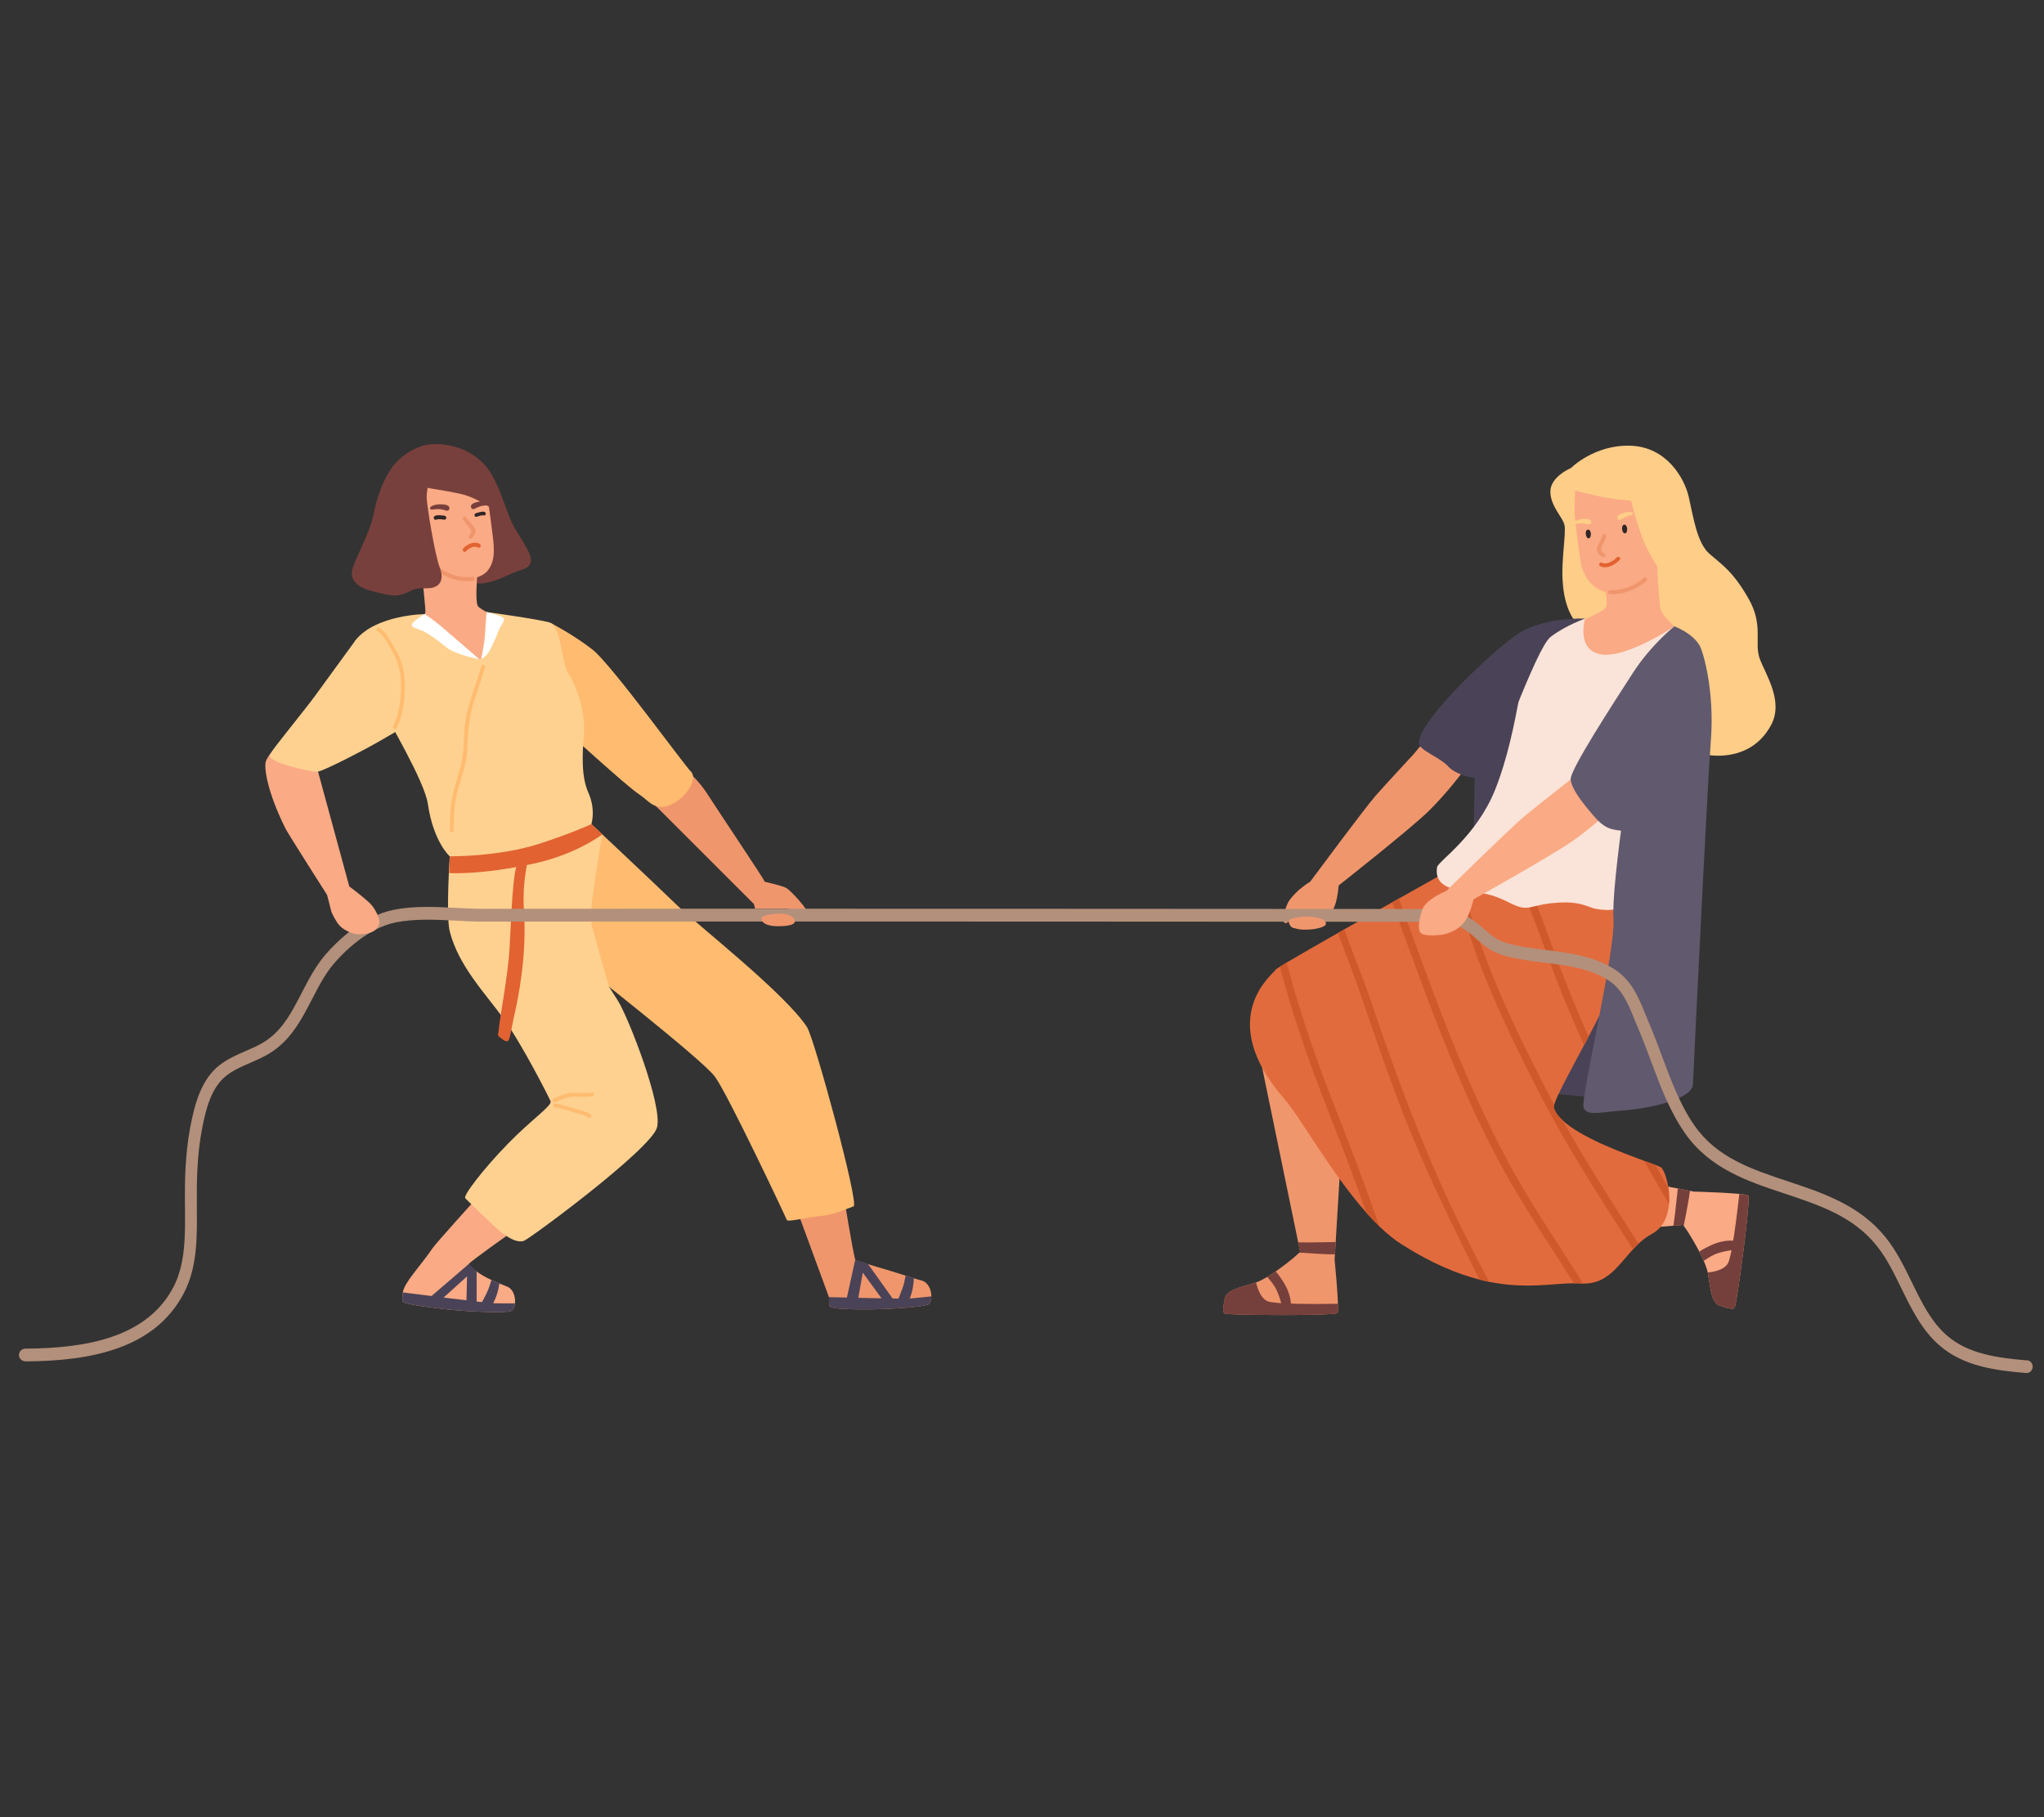 <?xml version="1.0" encoding="UTF-8"?>
<svg id="Layer_2" data-name="Layer 2" xmlns="http://www.w3.org/2000/svg" viewBox="0 0 540 480">
  <rect x="0" y="0" width="540" height="480" fill="#333333" stroke="none"/>
  <defs>
    <style>
      .cls-1 {
        fill: #e26b3d;
      }

      .cls-1, .cls-2, .cls-3, .cls-4, .cls-5, .cls-6, .cls-7, .cls-8, .cls-9, .cls-10, .cls-11, .cls-12, .cls-13, .cls-14, .cls-15, .cls-16, .cls-17 {
        stroke-width: 0px;
      }

      .cls-2 {
        fill: #e26231;
      }

      .cls-3 {
        fill: #fecd87;
      }

      .cls-4 {
        fill: #fae3d8;
      }

      .cls-5 {
        fill: #302725;
      }

      .cls-6 {
        fill: none;
      }

      .cls-7 {
        fill: #b3907b;
      }

      .cls-8 {
        fill: #61596e;
      }

      .cls-9 {
        fill: #fff;
      }

      .cls-10 {
        fill: #4a4357;
      }

      .cls-11 {
        fill: #fed190;
      }

      .cls-12 {
        fill: #faaa84;
      }

      .cls-13 {
        fill: #ffbc70;
      }

      .cls-14 {
        fill: #78403c;
      }

      .cls-15 {
        fill: #cf592b;
      }

      .cls-16 {
        fill: #753f3b;
      }

      .cls-17 {
        fill: #f0966c;
      }
    </style>
  </defs>
  <g id="Layer_2-2" data-name="Layer 2">
    <g>
      <rect class="cls-6" width="540" height="480"/>
      <g>
        <path class="cls-10" d="m420.36,289.79l-15.13-1.35s22.72-34.94,23.09-35.1,4.93,10.97,2.73,17.21c-2.19,6.24-10.7,19.24-10.7,19.24Z"/>
        <path class="cls-3" d="m415.01,123.64s6.12-6.18,15.67-5.91c9.55.27,14.29,8.45,15.47,13.54,1.18,5.09,2.12,12.12,5.49,15.04,3.37,2.92,6.22,4.67,10.3,11.81,4.08,7.13,1.39,11.7,2.99,15.95,1.6,4.25,6.36,11.22,2.94,17.51-5.6,10.31-17.08,7.76-17.08,7.76l-34.92-71.05-.87-4.64Z"/>
        <path class="cls-3" d="m415.01,123.64s-5.5,2.29-5.42,6.28c.08,3.99,3.33,6.68,3.74,8.85.41,2.17-.82,9.04-.53,14.25.29,5.21,1.57,12.18,8.53,15.34,6.96,3.16,9.14,2.52,9.14,2.52l-2.62-30.3-12.83-16.94Z"/>
        <path class="cls-17" d="m346.15,232.88s-3.98,2.37-5.19,4.97c-.51,1.09-1.09,5.88.22,7.01,1.1.94,5.43-.19,6.48-.67,2.76-1.25,4.09-2.92,4.81-4.54,1.21-2.73,1.3-7.82,1.3-7.82,0,0-1.18-2.36-1.68-1.79-.5.57-5.93,2.85-5.93,2.85Z"/>
        <path class="cls-10" d="m389.35,194.23c.56.83,0,24.21,0,24.21,0,0,11.87-12.41,12.04-12.75.17-.34,2.87-23.95,2.87-23.95,0,0-2.7-3.63-4.22-3.93-1.52-.3-10.69,16.43-10.69,16.43Z"/>
        <g>
          <g>
            <path class="cls-17" d="m355.39,286.58l-2.52,41.5-.2,3.25-.07,1.17h0s0,0,0,0l-5.08,5.06-3.92-6.66-.11-.19h0s-.52-2.53-.52-2.53l-10.97-53.19,23.41,11.6Z"/>
            <path class="cls-17" d="m353.49,346.1c-.02.37-.06.63-.13.72-.17.22-2.65.36-6.12.45-.34,0-.69.01-1.05.02-8.73.18-22.37,0-22.72-.35-.26-.26-.34-.59-.32-1.17,0-.06,0-.12,0-.18,0-.16.03-.34.05-.53.01-.07.03-.15.04-.22,0-.05.01-.11.02-.16.07-.44.16-.95.28-1.56.44-2.35,3.73-2.95,7.73-4.19.12-.04.23-.07.34-.11.07-.03.16-.05.23-.07.87-.31,1.87-.82,2.9-1.44.75-.44,1.51-.94,2.26-1.46,1.78-1.22,3.48-2.56,4.64-3.51.26-.22,1.19-1.05,1.61-1.44h0c.12-.11.2-.18.2-.18h0s.11.11.47.22h.01c.43.13,1.24.3,2.75.43,3.4.31,5.74,1.11,5.88,1.16h0s.03.24.07.68c.03.27.06.62.1,1.02.09,1.01.22,2.38.33,3.85.04.4.07.8.1,1.21.14,1.82.26,3.69.3,5.11,0,.29.01.56.01.81,0,.36,0,.67-.01.92Z"/>
          </g>
          <path class="cls-16" d="m353.49,346.1c-.02.37-.06.63-.13.72-.17.22-2.65.36-6.12.45-.34,0-.69.01-1.05.02-8.73.18-22.37,0-22.72-.35-.26-.26-.34-.59-.32-1.17,0-.06,0-.12,0-.18,0-.16.03-.34.05-.53.01-.07.03-.15.04-.22,0-.05.01-.11.02-.16.07-.44.16-.95.28-1.56.44-2.35,3.73-2.95,7.73-4.19.12-.04.23-.07.34-.11.07-.03.16-.05.23-.07.35,1.56,1.21,4.22,3.08,4.98,1.97.8,12.82.75,18.55.66,0,.29.01.56.01.81,0,.36,0,.67-.01.92Z"/>
          <path class="cls-16" d="m341.04,345.03h-2.36s-.28-1.63-1.3-3.99c-.63-1.49-1.83-2.9-2.62-3.75.75-.44,1.51-.94,2.26-1.46.49.55,1.18,1.44,2.1,2.91,2.19,3.49,1.92,6.3,1.92,6.3Z"/>
          <path class="cls-16" d="m352.86,328.08l-.2,3.25c-1.28,0-2.88-.03-4.77-.16-1.65-.11-2.94-.2-3.94-.26h-.01c-.12,0-.25-.01-.36-.02-.11,0-.21-.01-.31-.02.12-.11.2-.18.2-.18l-.52-2.52c1.61.03,4.17.04,7.43-.05.99-.03,1.81-.04,2.48-.04Z"/>
        </g>
        <g>
          <g>
            <path class="cls-12" d="m402.42,306.17l40.84,7.77,3.2.61,1.15.22h0s0,0,0,0l4.37,5.68-7.11,3.04-.2.08h0s-2.57.2-2.57.2l-54.15,4.14,14.47-21.75Z"/>
            <path class="cls-12" d="m461.21,315.6c.37.07.62.14.69.22.19.19.02,2.68-.33,6.12-.04.34-.07.68-.11,1.05-.93,8.68-2.83,22.19-3.23,22.49-.29.22-.63.27-1.2.17-.06,0-.12-.02-.18-.03-.16-.03-.33-.07-.52-.12-.07-.02-.14-.05-.22-.07-.05-.01-.11-.03-.16-.04-.43-.12-.92-.28-1.51-.47-2.27-.73-2.45-4.07-3.17-8.2-.02-.13-.04-.24-.06-.36-.02-.08-.03-.16-.04-.24-.2-.9-.58-1.96-1.06-3.06-.34-.8-.74-1.62-1.17-2.43-.99-1.92-2.1-3.77-2.89-5.05-.18-.29-.89-1.32-1.22-1.78h0c-.09-.14-.15-.22-.15-.22h0s.11-.1.27-.44t0-.01c.18-.41.45-1.19.77-2.67.74-3.34,1.83-5.55,1.9-5.69h0s.24,0,.68.01c.27,0,.62.02,1.02.03,1.02.03,2.39.09,3.87.16.4.01.81.03,1.21.05,1.83.1,3.69.21,5.11.35.29.03.56.06.81.09.36.04.66.08.91.13Z"/>
          </g>
          <path class="cls-16" d="m461.21,315.6c.37.07.62.14.69.22.19.19.02,2.68-.33,6.12-.04.34-.07.68-.11,1.05-.93,8.68-2.83,22.19-3.23,22.49-.29.22-.63.27-1.2.17-.06,0-.12-.02-.18-.03-.16-.03-.33-.07-.52-.12-.07-.02-.14-.05-.22-.07-.05-.01-.11-.03-.16-.04-.43-.12-.92-.28-1.51-.47-2.27-.73-2.45-4.07-3.17-8.2-.02-.13-.04-.24-.06-.36-.02-.08-.03-.16-.04-.24,1.59-.15,4.34-.66,5.33-2.42,1.05-1.85,2.37-12.62,3.01-18.32.29.03.56.06.81.09.36.04.66.08.91.13Z"/>
          <path class="cls-16" d="m458.58,327.81l-.3,2.34s-1.65.07-4.12.78c-1.55.44-3.11,1.45-4.06,2.12-.34-.8-.74-1.62-1.17-2.43.61-.42,1.58-.99,3.15-1.71,3.74-1.73,6.49-1.1,6.49-1.1Z"/>
          <path class="cls-16" d="m443.26,313.93l3.2.61c-.16,1.27-.39,2.85-.76,4.71-.32,1.62-.57,2.89-.75,3.88t0,.01c-.02.12-.05.25-.07.35-.02.11-.04.21-.06.31-.09-.13-.15-.22-.15-.22l-2.57.2c.23-1.59.57-4.13.89-7.37.1-.99.19-1.8.27-2.47Z"/>
        </g>
        <path class="cls-1" d="m440.92,318.05c-.25,3.13-1.46,6.22-4.52,7.88-1.32.72-2.46,1.61-3.52,2.59-.51.47-.99.97-1.46,1.48-3.89,4.21-6.74,9.17-13.14,9.05h0c-.22,0-.44-.01-.67-.03-.57-.04-1.17-.05-1.78-.05-5.61.02-12.69,1.59-22.5-.4-.8-.16-1.62-.35-2.46-.57h0c-5.87-1.49-12.66-4.29-20.62-9.34-1.94-1.24-3.88-2.83-5.79-4.68h0c-1.16-1.12-2.32-2.34-3.46-3.62,0,0,0,0,0,0-9.35-10.52-17.63-25.44-21.58-29.95-19.13-21.85-2.48-33.53-2.48-34.21,0-.07.42-.36,1.18-.84.47-.3,1.07-.67,1.8-1.1h0c3.02-1.8,8.01-4.67,13.54-7.81.56-.32,1.12-.64,1.69-.97,4.2-2.38,8.62-4.87,12.65-7.14.61-.34,1.2-.68,1.79-1.01,6.72-3.78,12.05-6.75,12.91-7.24.08-.05.12-.07.12-.07l2.01.05,16.23.45,2.15.06,26.54.74s1.83,11.81.3,19.23c-1.17,5.66-5.75,14.85-10.15,23.22-.4.76-.8,1.51-1.19,2.25-3.81,7.18-7.25,13.42-7.9,15.78-.1.37-.14.65-.09.82.34,1.15,1.19,2.3,2.4,3.4,4.85,4.47,15.41,8.39,21.47,10.61,1.17.43,2.17.79,2.94,1.08.79.3,1.32.53,1.51.66.59.44,1.49,2.61,1.92,5.32.22,1.36.3,2.85.18,4.33Z"/>
        <path class="cls-12" d="m426.91,156.58c1.32-.14,2.58-.45,3.75-.9,6.01-2.31,8.58-7.14,7.89-13.86l-1.56-14.98-20.86,2.76-.14,5.32v.43s0,.11,0,.11l.06.57.02.17.03.38.05.5.06.57.08.84.03.38.08.79.04.34s.94,7.59,1.3,9.14c1.18,5.13,5.16,7.85,9.17,7.44Z"/>
        <path class="cls-15" d="m418.27,339.05c-.22,0-.44-.01-.67-.03-.57-.04-1.17-.05-1.78-.05-5.5-8.67-11.22-17.2-16.4-26.07-5.6-9.6-10.33-19.67-14.66-29.9-6.2-14.67-11.52-29.69-16.99-44.64.61-.34,1.2-.68,1.79-1.01,2.26,6.16,4.49,12.34,6.76,18.5,7.87,21.36,16.4,42.45,28.36,61.89,4.42,7.18,9.09,14.19,13.58,21.32Z"/>
        <path class="cls-15" d="m432.88,328.52c-.51.47-.99.97-1.46,1.48-8.11-12.7-16.36-25.32-23.38-38.67-5.87-11.15-11.42-22.49-16.11-34.19-3.54-8.83-5.98-18.16-9.44-27.04.08-.05.12-.07.12-.07l2.01.05c3,7.95,5.25,16.22,8.33,24.14,4.82,12.38,10.67,24.33,16.84,36.08.27.51.54,1.02.81,1.53-.1.37-.14.65-.09.82.34,1.15,1.19,2.3,2.4,3.4,6.19,11.1,13.12,21.76,19.97,32.47Z"/>
        <path class="cls-15" d="m419.7,273.8c-.4.76-.8,1.51-1.19,2.25-3.99-8.61-7.46-17.36-10.69-26.36-1.88-5.25-4.03-10.42-5.83-15.7-.39-1.15-.76-2.3-1.14-3.46l2.15.06c.09.27.18.55.27.82,1.77,5.39,3.94,10.62,5.86,15.95,3.24,8.99,6.64,17.78,10.57,26.42Z"/>
        <path class="cls-3" d="m427.29,136.92c-.03-.13-.02-.28.03-.41.09-.22.27-.4.47-.54.75-.51,1.86-.76,2.76-.76.26,0,.63.02.82.24.18.21.09.44-.15.56-.14.07-.29.1-.44.13-.51.1-1,.27-1.47.49-.41.19-.78.53-1.22.65-.32.09-.73-.01-.81-.38Z"/>
        <path class="cls-3" d="m420.43,137.84c-.02-.13-.08-.27-.17-.37-.16-.18-.39-.28-.63-.34-.88-.22-2.01-.07-2.86.24-.24.09-.59.24-.68.5-.1.26.07.45.33.48.15.02.31-.01.46-.03.51-.08,1.03-.09,1.55-.04.45.04.92.23,1.37.2.33-.03.68-.26.63-.63Z"/>
        <path class="cls-17" d="m421.84,144.86c.1-.54.43-1.05.68-1.52.34-.65.6-1.33.89-2,.26-.63,1.19-.12.93.51-.36.84-.74,1.66-1.14,2.48-.2.41-.4.71-.13,1.12.21.32.56.6.85.84.52.44-.21,1.2-.73.77-.63-.52-1.5-1.29-1.34-2.2Z"/>
        <path class="cls-12" d="m437.52,143.12s.56,14.88,1.14,17.66c.36,1.73,3.66,4.67,3.66,4.67l-21.23,25-6.78-24.88s9.46-3.83,10.06-5.29c.61-1.46-1.07-8.32-1.07-8.32l14.22-8.84Z"/>
        <path class="cls-17" d="m425.45,155.86c3.1.27,6.63-1.24,8.89-3.26.51-.45,1.11.42.61.87-2.51,2.25-6.29,3.73-9.7,3.44-.68-.06-.47-1.1.2-1.04Z"/>
        <path class="cls-17" d="m377.53,194.38l-4.18,4.95s-7.18,7.75-9.91,10.83c-2.73,3.08-17.29,22.72-17.29,22.72l7.49,1.03s18.73-14.74,23.73-19.61c5-4.88,9.43-10.88,9.43-10.88l-9.27-9.03Z"/>
        <path class="cls-5" d="m429.43,138.67c-.24-.16-.54-.14-.73.19-.3.53-.2,1.2.09,1.7.06.1.14.21.26.27.31.16.59-.04.68-.28.21-.54.21-1.1-.06-1.61-.06-.11-.14-.21-.24-.27Z"/>
        <path class="cls-5" d="m419.84,139.98c-.24-.16-.54-.14-.73.19-.3.53-.2,1.2.09,1.7.06.1.14.21.26.27.31.16.59-.04.68-.28.21-.54.21-1.1-.06-1.61-.06-.11-.14-.21-.24-.27Z"/>
        <path class="cls-2" d="m427.14,147.24c-.88.93-2.65,2.05-3.95,1.4-.59-.29-1.01.63-.43.92,1.74.86,3.96-.4,5.15-1.67.45-.48-.33-1.12-.78-.65Z"/>
        <path class="cls-4" d="m418.76,163.4s-2.46,8.35,4.24,9.45c6.7,1.1,19.33-7.39,19.33-7.39l5.86,4.69s-9.61,24.3-12.65,32.24c-3.04,7.93-4.78,33.59-5.68,36.03-.91,2.45-7.07,2.19-9.35,1.35-2.28-.84-4.64-1.86-10.72-1.18-6.08.68-5.99,2.36-10.89-.08-4.89-2.45-6.84-2.62-12.24-3.21-5.4-.59-7.59-2.7-7-6.24.26-1.56,10.35-8.04,15.33-20.45,6.36-15.85,8.03-38.43,9.4-41.16.68-1.35,14.37-4.05,14.37-4.05Z"/>
        <path class="cls-10" d="m418.76,163.4s-10.15-.52-17.24,3.71c-5.4,3.22-26.67,22.82-26.67,29.18,0,1.86,5.74,3.84,7.76,6.18,2.03,2.34,8.87,4.12,10.46,2.43,1.59-1.69,12.66-33.59,16.54-36.62,3.88-3.04,9.14-4.87,9.14-4.87Z"/>
        <path class="cls-3" d="m416.13,129.6s8.05,2.17,12.32,2.4c4.27.23,9.36,2.65,9.36,2.65l.74-4.7-1.76-4.23-20.66,3.87Z"/>
        <path class="cls-3" d="m429.98,127.77s1.47,8.07,3.93,14.34c1.69,4.29,3.87,7.43,3.87,7.43l6.75-15.78-14.55-5.99Z"/>
        <path class="cls-8" d="m442.33,165.46s-5.44,7.01-8.02,17.31c-2.58,10.31-8.69,51.22-8.05,59.72.64,8.5-8.67,47.46-7.93,50s4.95,1.18,10.44.84c5.49-.34,18.32-2.7,18.49-6.92.1-2.46,1.35-28.6,2.58-52.51.87-17.01,1.73-32.89,2.15-38.29,1.01-13-1.98-23.42-3-25.15-2-3.36-6.65-5.01-6.65-5.01Z"/>
        <path class="cls-17" d="m246.06,342.43c0,1.02-.31,1.89-.88,2.16-1.53.72-12.15,1.42-18.73,1.27-2.7-.07-7.26-.1-7.35-.99-.03-.28-.11-1.07-.1-2.24l-9.53-25.95,13.34-1.38s2.58,15.9,3.14,17.42c.15.4,9.47,2.95,13.31,4.23.77.26,1.51.49,2.17.7.81.25,1.49.45,1.99.57,1.81.45,2.65,2.54,2.64,4.22Z"/>
        <path class="cls-10" d="m246.06,342.43c0,1.02-.31,1.89-.88,2.16-1.53.72-12.15,1.42-18.73,1.27-2.7-.07-7.26-.1-7.35-.99-.03-.28-.11-1.07-.1-2.24,4.42.1,19.51.51,21.57.35,1.49-.12,3.9-.38,5.49-.55Z"/>
        <path class="cls-10" d="m241.43,337.64c-.03.68-.1,1.52-.25,2.4-.36,2.06-1.14,3.72-1.14,3.72l-3.14.33s1.51-3.33,1.95-5.24c.17-.74.31-1.4.41-1.91.77.26,1.51.49,2.17.7Z"/>
        <polygon class="cls-10" points="223.68 343.04 225.95 332.71 229.25 333.79 235.96 343.19 233.27 343.47 227.94 336.16 226.65 343.41 223.68 343.04"/>
        <path class="cls-12" d="m136.05,344.27c-.11,1.01-.5,1.85-1.1,2.06-1.59.56-12.23.16-18.76-.68-2.68-.34-9.9-1.13-9.9-2.03,0-.28,0-1.07.14-2.23.3-2.59,4.86-7.23,7.96-11.83.76-1.12,10.8-12.26,10.8-12.26l9.79,8.32s-10.84,7.66-11.09,8.22c-.18.38,2.28,2.61,5.96,4.27.74.34,1.45.65,2.09.92.78.33,1.44.6,1.92.77,1.76.63,2.37,2.79,2.19,4.47Z"/>
        <path class="cls-13" d="m155.12,216.63s18.61,17.49,23.71,22.45c5.1,4.97,28.44,23.19,34.36,32.2,1.92,2.92,13.89,46.84,12.31,47.37s-5.2,2.27-8.8,2.57c-3.6.31-8.61,1.68-8.84,1.01-.23-.68-15.61-33.27-18.98-37.83-3.38-4.57-35.33-29.55-35.33-29.55l-17.66-29.55,19.23-8.67Z"/>
        <path class="cls-11" d="m118.83,226.19s-1.07,15.75,0,19.89c2.35,9.11,9.28,16.2,14.18,22.95,4.89,6.75,11.93,20.65,12.44,21.83.51,1.18-4.85,4.67-11.26,11.25-6.41,6.58-11.94,13.73-11.27,14.4.68.68,6.88,6.86,9.41,8.89s4.56,2.87,6.08,2.36c1.52-.51,33.59-24.19,35.16-29.93,1.58-5.77-7.65-29.31-10.35-33.53-2.7-4.22-14.54-22.83-14.54-22.83l-11.62-17.17-18.23,1.88Z"/>
        <path class="cls-11" d="m160.89,260.65s-4.19-14.26-4.76-17.23c-.56-2.97,2.98-23.03,2.98-23.03l-20.22,6.78.81,4.61,21.18,28.86Z"/>
        <path class="cls-17" d="m171.56,202.83s2.02-3.35,3.73-3.22c1.71.13,7.79,4.24,11.51,10,3.72,5.76,14.87,22.35,15.26,23.31.39.96-2.91,5.84-2.91,5.84l-30.66-30.62,3.06-5.32Z"/>
        <path class="cls-2" d="m140.26,223.96s-2.44,7.77-1.85,16.29c.84,12.15-1.5,23.35-2.52,27.85-1.02,4.5-1.11,6.84-1.87,6.92-.76.08-1.22-.49-2.19-1.19-.51-.37-.08-.92,0-2.43.08-1.52,2.45-14.51,2.78-20.67.34-6.16.75-17.96,1.69-21.35,1.1-3.97,2.6-4.63,2.6-4.63l1.36-.78Z"/>
        <path class="cls-13" d="m145.45,164.53s6.25,3.24,11.16,7.12c4.92,3.88,24.48,30.87,25.85,32.08,2.01,1.78-1.01,6.96-5.23,8.82-4.22,1.86-5.89-1.09-8.1-2.53-4.1-2.67-19.75-17.39-20.25-17.33-.51.06-3.42-28.16-3.42-28.16Z"/>
        <path class="cls-12" d="m73.01,197.44s-2.27,2.05-2.78,3.69c-.51,1.64.33,7.97,5.22,17.78.69,1.39,10.95,17.46,10.95,17.46.75.71,5.88-2.22,5.88-2.22l-8.52-31.28-10.76-5.42Z"/>
        <path class="cls-14" d="m116.57,117.4s7.37.12,12.15,6.19c2.99,3.79,5,11.26,6.52,14.5,1.52,3.23,5.27,7.74,5.01,10.16-.17,1.54-1.6,1.99-2.89,2.4-2.18.7-4.18,1.84-6.34,2.61-1.7.61-5.63,1.68-6.92-.11-.39-.54-.53-1.44-.71-2.07-.76-2.68-1.34-5.41-1.92-8.13-1.43-6.7-2.7-13.44-3.94-20.18-.33-1.79-.66-3.58-.97-5.38Z"/>
        <path class="cls-12" d="m129.47,149.78c-.95,1.82-2.6,2.82-6.37,3.36-1.24.17-2.47.18-3.65.03-6.04-.74-9.5-4.58-10.4-10.89l-2-14.08,19.75-2.25,1.92,4.73s1.63,11.29,1.72,13.59c.07,1.93.02,3.66-.95,5.51Z"/>
        <path class="cls-12" d="m112.84,139.15c.35,2.48-.78,4.69-2.54,4.94-1.76.25-3.47-1.56-3.82-4.04-.35-2.48.78-4.69,2.54-4.94,1.76-.25,3.47,1.56,3.82,4.04Z"/>
        <path class="cls-14" d="m118.73,134.23c0-.48-.5-.79-.95-.89-.49-.11-1.01-.14-1.51-.13-.79.02-1.84.14-2.47.67-.18.15-.27.47-.09.63.09.08.23.09.36.09.42,0,.83-.08,1.25-.12.87-.07,1.65.13,2.48.36.16.04.33.08.49.04.19-.05.35-.21.41-.4.03-.09.04-.18.04-.26Z"/>
        <path class="cls-14" d="m109.6,129.34s16.09-2.35,17.18-3.63c1.1-1.29-4.15-6.57-6.76-7.43-2.15-.7-7.35-2.77-13.98,2.54-1.69,1.35-2.82,3.29-2.82,3.29l6.38,5.23Z"/>
        <path class="cls-17" d="m109.2,137.15c-.42-.37-1.08.21-.66.59,1.33,1.18,1.12,2.91.29,4.33-.29.49.45.98.74.49,1.01-1.73,1.26-3.96-.37-5.4Z"/>
        <path class="cls-17" d="m125.52,139.64c-.22-.5-.67-.91-1.03-1.31-.48-.54-.91-1.14-1.34-1.72-.41-.55-1.19.18-.78.72.55.73,1.12,1.43,1.71,2.13.3.35.56.59.4,1.05-.12.37-.39.72-.62,1.03-.4.55.49,1.12.89.57.48-.66,1.14-1.62.76-2.46Z"/>
        <path class="cls-5" d="m117.37,136.21c-.82-.05-1.64-.28-2.44.05-.63.26-.3,1.27.33,1.01.68-.28,1.45-.04,2.16,0,.68.04.62-1.02-.05-1.06Z"/>
        <path class="cls-14" d="m124.41,133.93c-.08-.47.35-.87.77-1.05.46-.19.97-.32,1.46-.4.78-.12,1.83-.2,2.56.21.21.12.36.41.2.6-.08.1-.21.13-.33.15-.41.07-.83.07-1.25.11-.87.09-1.59.43-2.37.8-.15.07-.31.14-.47.13-.2-.01-.38-.14-.47-.32-.05-.08-.07-.17-.09-.25Z"/>
        <path class="cls-5" d="m125.75,135.56c.73-.18,1.42-.52,2.19-.36.6.13.48,1.08-.13.95-.65-.14-1.3.2-1.93.36-.6.15-.72-.81-.13-.95Z"/>
        <path class="cls-2" d="m126.68,143.65c-1.54-.74-3.15.06-4.26,1.17-.48.48.17,1.31.65.83.85-.84,2-1.61,3.21-1.03.62.3,1.01-.68.4-.98Z"/>
        <path class="cls-12" d="m110.76,144.54s1.6,15.21,1.63,16.98c.03,1.77-4.47,4.93-4.47,4.93l22.69,23.68,5.28-25.24s-9-3.47-9.69-4.89c-.69-1.42-.1-8.16-.1-8.16l-15.34-7.3Z"/>
        <path class="cls-17" d="m124.71,152.36c-3.08.46-6.7-.82-9.08-2.7-.53-.42-1.08.49-.55.91,2.65,2.09,6.51,3.33,9.89,2.82.67-.1.41-1.13-.26-1.03Z"/>
        <path class="cls-14" d="m104.17,122.75s-3.71,3.98-5.47,13.05c-1,5.15-5.54,13-5.74,15.19-.37,3.96,4.5,4.98,7.41,5.68,1.98.48,4.09.95,6.02.3,1.56-.52,2.77-1.48,4.47-1.56,1.55-.07,3.32.23,4.67-.73,1.52-1.09,1.27-3.18.67-4.71-1.35-3.41-3.52-16.99-3.49-18.67.03-1.68.58-4.12.58-4.12l-9.11-4.45Z"/>
        <path class="cls-14" d="m112.97,128.82c0,.17,4.29.64,8.83,1.67,4.54,1.03,9.1,4.52,9.21,4.67.11.15-4.06-10.83-4.06-10.83l-13.98,4.49Z"/>
        <path class="cls-11" d="m112.22,162.2s11.03,10.48,14.08,11.83c3.05,1.35,2.14-12.44,2.26-12.36,0,0,13.28,1.82,16.54,2.72,3.26.9,3.21,10.97,5.12,13.67,1.91,2.7,4.5,10.07,4.05,15.7-.45,5.63-.73,11.37,1.18,15.65,1.91,4.28,1.13,8.33,0,10.24-1.13,1.91-5.29,8.32-17.21,8.66-11.93.34-16.93-.31-19.41-2.11,0,0-4.33-3.74-5.8-13.87-.87-6.02-10.91-22.84-12.37-25.77-1.46-2.93-8-15.88-6.75-17.44,5.4-6.75,18.31-6.91,18.31-6.91Z"/>
        <path class="cls-11" d="m93.89,169.18s-7.75,10.66-10.72,14.71c-2.97,4.05-10.73,13.42-11.88,15.41-1.15,1.99,10.84,4.68,12.58,4.54,1.6-.13,13.15-6.14,16.99-8.41,3.83-2.27,12.65-7.18,12.65-7.18l-19.61-19.07Z"/>
        <path class="cls-17" d="m202.06,232.92s4.67,1.05,5.69,1.64c1.01.59,5.96,5.68,5.96,7.47,0,1.35-1.26,1.05-2.61-.3s-3.1-1.73-3.1-1.73h-8.51l-.33-1.23v-4.54l2.91-1.3Z"/>
        <path class="cls-13" d="m127.18,175.95c-1.07,3.7-2.47,7.31-3.49,11.03-.98,3.53-1.14,6.82-1.25,10.45-.12,3.95-1.49,7.35-2.51,11.1-.97,3.56-1.08,7.2-1.09,10.87,0,.65,1.01.65,1.01,0,0-3.9.18-7.7,1.3-11.46.95-3.2,2.09-6.25,2.27-9.62.21-3.98.27-7.65,1.37-11.53,1.01-3.56,2.34-7.02,3.37-10.58.18-.63-.8-.89-.98-.27Z"/>
        <path class="cls-2" d="m118.83,226.19s12.94.14,23.57-3.29c8.47-2.73,13.84-5.21,13.84-5.21l2.88,2.71s-6.73,5.23-18.05,7.7c-14.08,3.08-22.39,2.52-22.39,2.52l.16-4.42Z"/>
        <path class="cls-10" d="m136.05,344.27c-.11,1.01-.5,1.85-1.1,2.06-1.59.56-12.23.16-18.76-.68-2.68-.34-9.9-1.13-9.9-2.03,0-.28,0-1.07.14-2.23,4.38.56,22.04,2.8,24.11,2.86,1.49.03,3.92.03,5.52.02Z"/>
        <path class="cls-10" d="m131.93,339.03c-.1.68-.26,1.51-.5,2.36-.57,2.01-1.52,3.58-1.52,3.58h-3.15s1.85-3.15,2.48-5.01c.24-.72.45-1.36.61-1.86.74.34,1.45.65,2.09.92Z"/>
        <polygon class="cls-10" points="113.73 342.57 123.89 333.84 125.92 335.86 125.92 343.99 123.22 343.99 123.39 337.15 116.64 343.24 113.73 342.57"/>
        <path class="cls-13" d="m156.33,288.57c-2,.41-3.98-.12-5.97.15-1.44.2-2.7.92-4.04,1.42-.61.22-.34,1.2.27.98,1.72-.64,3.2-1.42,5.08-1.45,1.67-.02,3.27.22,4.93-.13.64-.13.37-1.11-.27-.98Z"/>
        <path class="cls-13" d="m156.05,294.36c-1.16-.82-2.59-.99-3.91-1.41-1.83-.58-3.53-1.18-5.44-1.46-.64-.09-.91.88-.27.98,1.75.25,3.35.74,5.01,1.31,1.36.47,2.9.6,4.09,1.45.53.38,1.04-.5.51-.87Z"/>
        <path class="cls-13" d="m106.72,177.69c-.36-2.47-1.36-4.68-2.63-6.8-1.09-1.84-2.05-3.91-3.9-5.08-.55-.35-1.06.53-.51.87,1.8,1.15,2.91,3.59,3.95,5.41,1.25,2.19,2.03,4.43,2.22,6.96.31,4-.13,9.11-1.96,12.76-.29.58.58,1.09.87.51,2.07-4.11,2.61-10.13,1.96-14.63Z"/>
        <path class="cls-9" d="m112.22,162.2s-2.45,1.4-3.18,2.33c-.73.93.17,1.27,1.91,1.83,1.74.56,4.45,2.59,6.95,4.61,2.5,2.03,8.73,3.16,8.73,3.16,0,0-7.99-6.93-10.07-8.68-2.07-1.74-4.35-3.26-4.35-3.26Z"/>
        <path class="cls-9" d="m127.12,173.99s.93-3.99,1.06-7.07c.08-1.97.39-5.25.39-5.25,0,0,4.24,1.05,4.57,1.67.34.62-1.11,2.18-1.56,3.59-.45,1.41-1.17,2.69-1.94,4.39-1.01,2.23-2.52,2.68-2.52,2.68Z"/>
        <path class="cls-12" d="m419.11,202.25l-4.9,4.23s-8.31,6.52-11.49,9.14c-3.18,2.61-20.64,19.73-20.64,19.73l7.23,2.19s20.81-11.61,26.51-15.65c5.7-4.03,11.02-9.26,11.02-9.26l-7.74-10.37Z"/>
        <path class="cls-8" d="m442.33,165.46s-6.13,4.83-10.98,12.35c-4.85,7.51-16.62,25.59-16.4,28.04.22,2.45,2.8,5.86,6.05,9.63,3.25,3.77,4.9,3.6,8.01,4.05,3.11.45,8.29-2.03,8.51-3.15.23-1.13,4.8-50.91,4.8-50.91Z"/>
        <path class="cls-17" d="m343.44,234.86s-2.32,2.04-3.07,3.39c-.74,1.35-2.09,5.49-.8,5.58,1.29.1,2.48-3.45,4.22-4.23,1.74-.79,3.1-.9,3.27-1.41.16-.51-3.62-3.34-3.62-3.34Z"/>
        <path class="cls-15" d="m364.45,323.97c-1.16-1.11-2.32-2.34-3.46-3.61,0,0,0,0,0,0-.32-.92-.65-1.84-.98-2.77-3.44-9.75-7.28-19.33-10.99-28.98-3.85-10-7.27-20.1-10.13-30.43-.26-.94-.51-1.87-.77-2.81.47-.3,1.07-.67,1.8-1.1h0c.3,1.12.61,2.25.92,3.37,2.75,9.92,6,19.62,9.67,29.24,3.63,9.5,7.47,18.9,10.86,28.48,1.02,2.88,2.03,5.76,3.09,8.62Z"/>
        <path class="cls-15" d="m393.33,338.57c-.8-.16-1.62-.35-2.46-.57h0c-7.63-15.17-15.05-30.35-21.12-46.3-3.94-10.34-7.47-20.81-11.08-31.26-1.62-4.7-3.5-9.32-5.2-13.99.56-.32,1.12-.64,1.69-.97,2.19,6.24,4.78,12.37,6.89,18.58,7.04,20.73,14.6,41.27,24.36,60.89,2.27,4.56,4.6,9.09,6.95,13.61Z"/>
        <path class="cls-15" d="m440.92,318.05c-2.23-3.77-4.41-7.57-6.54-11.39,1.17.43,2.17.79,2.94,1.08,1.13,2,2.27,4,3.42,5.98.22,1.36.3,2.85.18,4.33Z"/>
        <path class="cls-7" d="m535.55,359.34c-7.64-.63-15.58-1.65-21.23-6.6-4.16-3.63-6.63-8.7-9.25-14.06-1.97-4.04-4.02-8.22-6.86-11.77-6.81-8.52-16.48-11.74-25.82-14.85-9.67-3.22-18.8-6.25-24.73-14.75-3.79-5.44-6.21-11.94-8.55-18.23-1.05-2.82-2.13-5.73-3.33-8.53-.36-.85-.7-1.68-1.04-2.51-1.95-4.82-3.79-9.36-8.66-12.29-5.5-3.3-11.68-4.07-17.67-4.81-3.43-.42-6.98-.86-10.25-1.79-2.69-.76-4.24-2.13-6.04-3.71-1.25-1.1-2.55-2.25-4.32-3.27-2.65-1.53-4.37-2.33-5.47-2.06l-110-.06c-18.39,0-36.78-.01-55.17-.01-16.87,0-33.74,0-50.6,0-12.98,0-25.97,0-38.95.02-2.39,0-4.89-.13-7.29-.25-5.34-.28-10.85-.56-16.29.51-8.39,1.66-15.29,8.68-17.87,11.63-2.75,3.15-4.65,6.82-6.48,10.37-2.67,5.17-5.18,10.05-10.09,13.02-1.48.9-3.04,1.57-4.7,2.29-2.29.99-4.67,2.02-6.84,3.69-4.83,3.72-6.6,10.13-7.8,16.49-1.32,6.99-1.44,14.15-1.4,19.61l.02,1.66c.07,7.24.14,14.72-3,20.79-6.95,13.42-22.95,16.27-39.17,16.37-2.25.15-2.29,3.23.1,3.37,17.13-.12,34.12-3.26,41.81-18.1,3.55-6.85,3.47-14.79,3.39-22.46v-1.65c-.05-5.29.06-12.23,1.32-18.91,1-5.3,2.41-11.22,6.56-14.42,1.86-1.44,3.96-2.34,6.18-3.3,1.68-.73,3.41-1.48,5.07-2.48,5.67-3.45,8.53-8.98,11.29-14.33,1.74-3.37,3.54-6.86,6.02-9.7,2.36-2.7,8.67-9.14,16.14-10.62,5.08-1,10.42-.73,15.57-.46,2.44.13,4.98.26,7.45.26,12.98-.01,25.97-.02,38.95-.02,16.87,0,33.74,0,50.6,0,18.39,0,36.78,0,55.17.01l110.65.06c.36.11,1.3.48,3.33,1.65,1.5.87,2.63,1.86,3.82,2.91,1.91,1.68,3.87,3.42,7.23,4.36,3.49.98,7.15,1.44,10.69,1.88,5.94.73,11.54,1.43,16.49,4.4,3.95,2.37,5.51,6.23,7.32,10.69.34.85.69,1.71,1.06,2.57,1.17,2.72,2.23,5.6,3.27,8.37,2.42,6.49,4.92,13.21,8.96,19,6.53,9.38,16.59,12.72,26.31,15.95,9.33,3.1,18.14,6.03,24.37,13.82,2.61,3.26,4.48,7.09,6.46,11.14,2.65,5.43,5.39,11.04,10.05,15.11,6.36,5.56,14.84,6.68,22.98,7.34.04,0,.08,0,.12,0,.81,0,1.5-.67,1.57-1.56.07-.93-.58-1.74-1.45-1.81Z"/>
        <path class="cls-12" d="m382.08,235.34s-4.31,1.72-5.91,4.09c-.67,1-2,5.63-.89,6.95.93,1.1,5.4.66,6.5.36,2.92-.8,4.5-2.24,5.46-3.73,1.62-2.51,2.51-7.52,2.51-7.52,0,0-.8-2.51-1.38-2.03-.58.48-6.3,1.88-6.3,1.88Z"/>
        <path class="cls-17" d="m340.62,243.09c-.44.79.44,2.43,3.91,2.48,3.47.05,5.65-.87,5.74-1.41.23-1.41-2-1.8-4.02-2.02-1.25-.14-5.18.16-5.63.95Z"/>
        <path class="cls-17" d="m201.26,242.33c-.44.79.51,2.27,3.98,2.32,3.47.05,4.51-.53,4.7-1.04.38-1-1.03-2.01-3.05-2.23-1.25-.14-5.18.16-5.63.95Z"/>
        <path class="cls-12" d="m92.28,234.14s3.51,2.63,5.32,4.32c1.14,1.07,3.1,4.14,2.53,5.73-.83,2.31-3.29,2.44-4.84,2.6-1.55.16-4.14-.81-5.53-2.24-.88-.91-2.16-3.34-2.29-4-.13-.67-1.07-4.19-1.07-4.19l3.49-1.22,2.39-1Z"/>
      </g>
    </g>
  </g>
</svg>